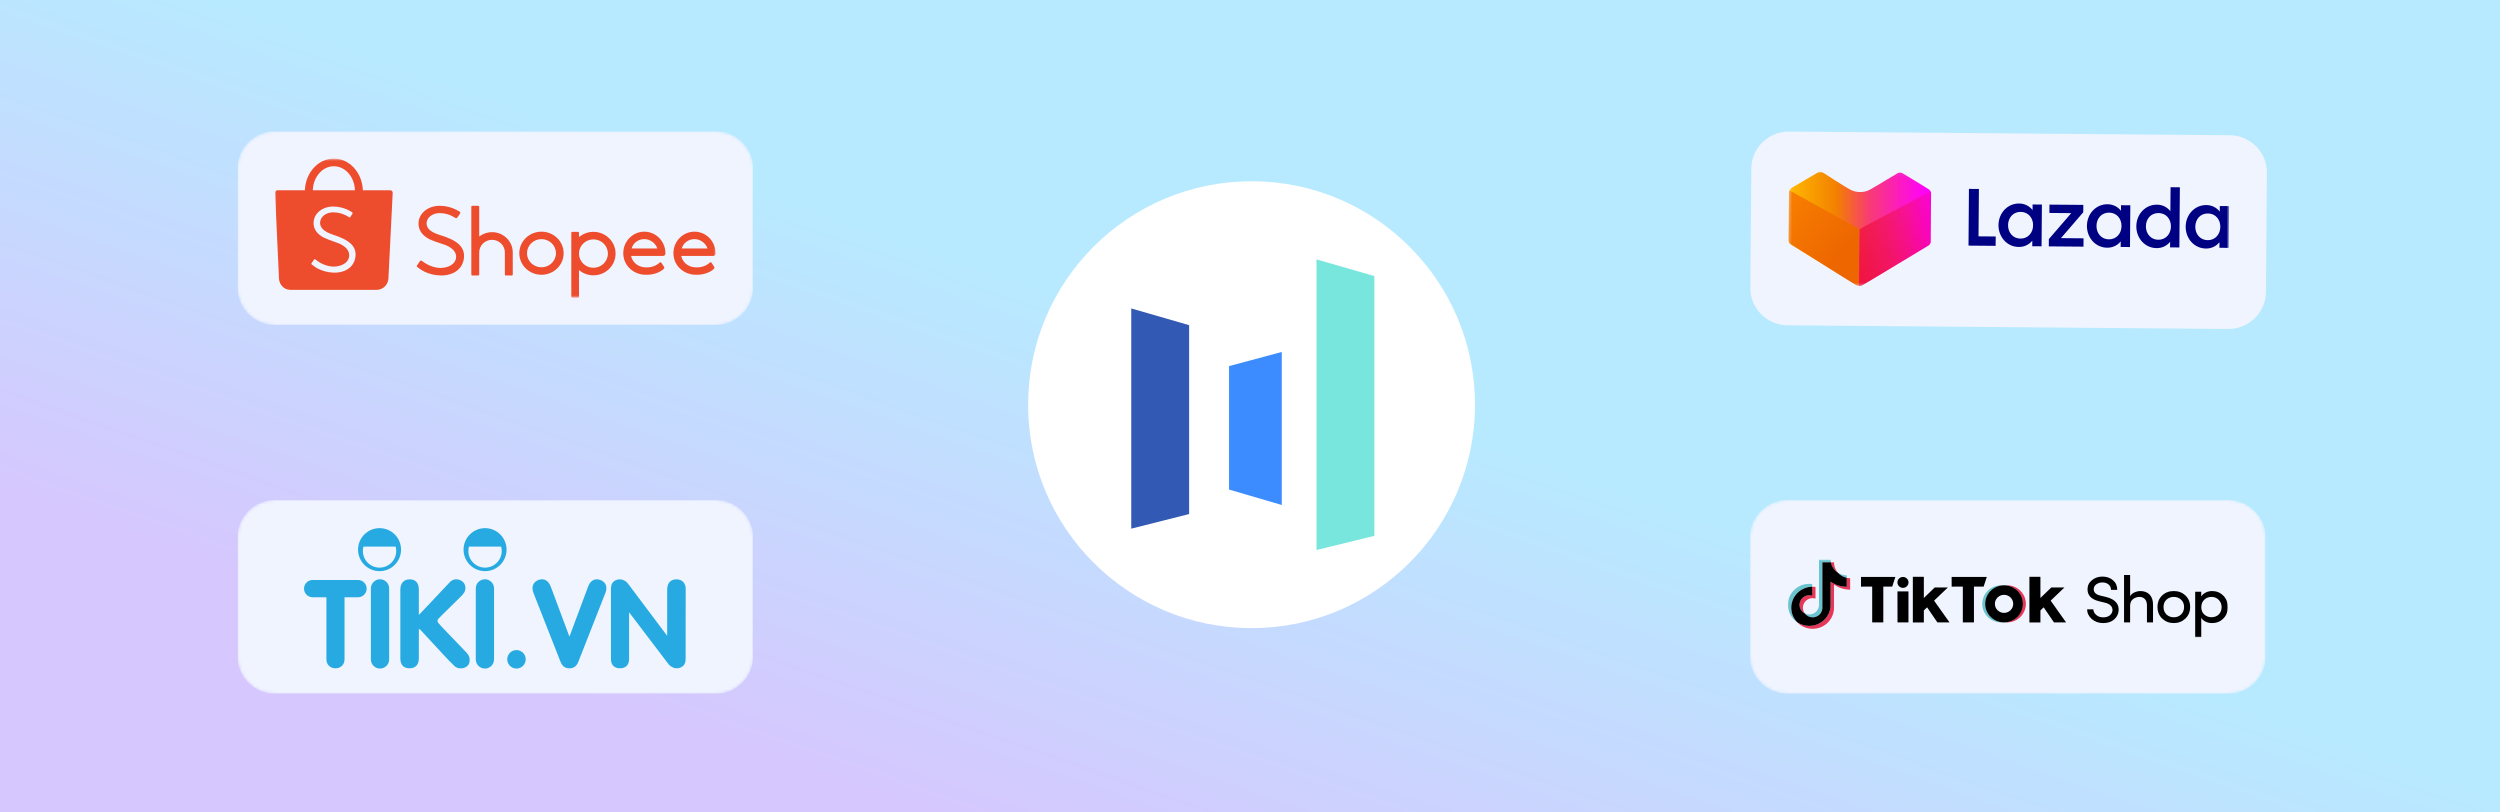 <svg width="800" height="260" viewBox="0 0 800 260" fill="none" xmlns="http://www.w3.org/2000/svg">
<rect x="0" y="0" width="800" height="260" fill="#333333" stroke="none"/>
<rect width="800" height="260" fill="url(#paint0_linear_2492_1286)"/>
<circle cx="400.5" cy="129.5" r="71.5" fill="white"/>
<path d="M393.295 117.155L410.167 112.629V161.598L393.295 156.66V117.155Z" fill="#3C8CFF"/>
<path d="M421.277 83L439.795 88.35V171.473L421.277 176V83Z" fill="#78E6DD"/>
<path d="M362 98.701L380.518 104.051V164.494L362 169.167V98.701Z" fill="#3259B4"/>
<g clip-path="url(#clip0_2492_1286)">
<path d="M713.497 43.275L572.531 42.1C565.896 42.045 560.472 47.338 560.417 53.923L560.099 92.075C560.044 98.66 565.379 104.043 572.014 104.098L712.98 105.273C719.615 105.328 725.039 100.035 725.094 93.45L725.412 55.298C725.466 48.713 720.132 43.33 713.497 43.275Z" fill="#F0F4FF"/>
<mask id="mask0_2492_1286" style="mask-type:luminance" maskUnits="userSpaceOnUse" x="572" y="54" width="142" height="39">
<path d="M713.391 55.993L572.425 54.818L572.12 91.381L713.086 92.556L713.391 55.993Z" fill="white"/>
</mask>
<g mask="url(#mask0_2492_1286)">
<path d="M630.06 60.441L633.251 60.468L633.125 75.631L638.625 75.677L638.6 78.671L629.922 78.598L630.06 60.441ZM646.102 65.124C646.936 65.121 647.76 65.308 648.508 65.671C649.256 66.034 649.91 66.564 650.418 67.218L650.432 65.431L653.409 65.456L653.297 78.819L650.321 78.795L650.336 77.007C649.817 77.653 649.155 78.171 648.401 78.522C647.646 78.872 646.819 79.046 645.986 79.028C642.275 78.998 639.484 75.842 639.516 72.019C639.548 68.195 642.391 65.094 646.102 65.124ZM646.621 67.805C644.211 67.785 642.6 69.644 642.58 72.044C642.56 74.444 644.166 76.337 646.549 76.356C648.932 76.376 650.57 74.517 650.59 72.111C650.61 69.704 649.03 67.826 646.621 67.805ZM655.633 76.518L662.798 68.204L655.809 68.146L655.832 65.476L666.664 65.566L666.645 67.92L659.507 76.201L666.735 76.261L666.713 78.931L655.614 78.839L655.633 76.518ZM674.397 65.36C675.23 65.357 676.054 65.544 676.802 65.907C677.551 66.27 678.204 66.799 678.711 67.453L678.726 65.667L681.703 65.692L681.592 79.055L678.614 79.03L678.629 77.243C678.111 77.889 677.449 78.407 676.695 78.757C675.941 79.108 675.114 79.281 674.281 79.264C670.569 79.233 667.785 76.078 667.817 72.255C667.848 68.431 670.686 65.329 674.397 65.36ZM674.915 68.041C672.505 68.021 670.895 69.88 670.875 72.28C670.855 74.68 672.461 76.573 674.844 76.592C677.226 76.612 678.864 74.753 678.884 72.347C678.904 69.94 677.325 68.061 674.915 68.041ZM690.21 65.492C691.042 65.488 691.865 65.675 692.611 66.038C693.36 66.402 694.012 66.931 694.518 67.585L694.582 59.905L697.559 59.93L697.398 79.187L694.421 79.162L694.436 77.376C693.919 78.021 693.258 78.54 692.504 78.89C691.751 79.241 690.926 79.414 690.094 79.397C686.382 79.366 683.591 76.211 683.623 72.387C683.655 68.563 686.498 65.461 690.21 65.492ZM690.726 68.174C688.318 68.154 686.708 70.013 686.688 72.413C686.668 74.812 688.279 76.705 690.655 76.725C693.032 76.745 694.677 74.886 694.697 72.479C694.717 70.073 693.136 68.194 690.726 68.174ZM706.015 65.624C706.848 65.62 707.67 65.807 708.417 66.17C709.165 66.533 709.818 67.063 710.323 67.717L710.338 65.93L713.308 65.955L713.197 79.319L710.214 79.294L710.229 77.507C709.712 78.152 709.051 78.671 708.298 79.022C707.544 79.372 706.718 79.545 705.886 79.528C702.174 79.497 699.383 76.342 699.415 72.518C699.447 68.694 702.304 65.593 706.015 65.624ZM706.534 68.305C704.124 68.285 702.512 70.144 702.492 72.544C702.472 74.943 704.085 76.836 706.462 76.856C708.838 76.876 710.483 75.017 710.503 72.61C710.523 70.204 708.942 68.325 706.534 68.305Z" fill="#000083"/>
<path d="M594.973 91.509C594.649 91.508 594.332 91.424 594.053 91.264C591.66 89.87 573.942 78.692 573.272 78.35C573.021 78.232 572.806 78.052 572.646 77.827C572.486 77.603 572.388 77.341 572.361 77.068L572.49 61.597C572.486 61.313 572.555 61.033 572.691 60.782C572.827 60.532 573.025 60.32 573.267 60.167L573.396 60.095C575.128 59.053 580.925 55.625 581.842 55.132C582.052 55.011 582.291 54.947 582.534 54.947C582.762 54.951 582.985 55.009 583.187 55.116C583.187 55.116 591.214 60.379 592.445 60.853C593.308 61.254 594.251 61.457 595.204 61.45C596.284 61.481 597.354 61.233 598.307 60.729C599.518 60.112 607.271 55.345 607.353 55.345C607.548 55.231 607.773 55.173 607.999 55.177C608.243 55.181 608.481 55.249 608.688 55.374C609.734 55.956 616.847 60.339 617.15 60.532C617.396 60.682 617.598 60.892 617.737 61.142C617.875 61.392 617.945 61.674 617.94 61.959L617.811 77.429C617.781 77.702 617.679 77.963 617.516 78.185C617.352 78.407 617.133 78.583 616.879 78.695C616.204 79.053 598.357 89.935 595.896 91.262C595.615 91.423 595.297 91.508 594.973 91.509Z" fill="url(#paint1_linear_2492_1286)"/>
<path d="M594.88 91.508L594.973 91.509C595.295 91.514 595.614 91.434 595.896 91.28C598.312 89.926 616.205 79.044 616.879 78.713C617.133 78.601 617.353 78.425 617.516 78.203C617.68 77.981 617.781 77.72 617.811 77.447L617.94 61.976C617.946 61.715 617.888 61.455 617.772 61.22L595.032 73.307L594.88 91.508Z" fill="url(#paint2_linear_2492_1286)"/>
<path d="M594.804 91.29L594.712 91.289C594.393 91.288 594.079 91.204 593.803 91.047C591.435 89.668 573.915 78.609 573.253 78.27C573.004 78.155 572.789 77.977 572.631 77.755C572.473 77.532 572.377 77.273 572.352 77.002L572.479 61.696C572.478 61.437 572.54 61.182 572.658 60.951L594.954 73.283L594.804 91.29Z" fill="url(#paint3_linear_2492_1286)"/>
</g>
</g>
<g clip-path="url(#clip1_2492_1286)">
<mask id="mask1_2492_1286" style="mask-type:luminance" maskUnits="userSpaceOnUse" x="76" y="42" width="165" height="62">
<path d="M228.985 42H88.015C81.379 42 76 47.338 76 53.923V92.077C76 98.662 81.379 104 88.015 104H228.985C235.621 104 241 98.662 241 92.077V53.923C241 47.338 235.621 42 228.985 42Z" fill="white"/>
</mask>
<g mask="url(#mask1_2492_1286)">
<path d="M228.985 42H88.015C81.379 42 76 47.338 76 53.923V92.077C76 98.662 81.379 104 88.015 104H228.985C235.621 104 241 98.662 241 92.077V53.923C241 47.338 235.621 42 228.985 42Z" fill="#F0F4FF"/>
<mask id="mask2_2492_1286" style="mask-type:luminance" maskUnits="userSpaceOnUse" x="88" y="50" width="141" height="46">
<path d="M228.986 50.744H88.015V95.285H228.986V50.744Z" fill="white"/>
</mask>
<g mask="url(#mask2_2492_1286)">
<path fill-rule="evenodd" clip-rule="evenodd" d="M113.739 82.181C113.492 84.198 112.255 85.814 110.339 86.623C109.273 87.073 107.84 87.317 106.706 87.24C104.937 87.173 103.276 86.748 101.744 85.971C101.197 85.693 100.381 85.139 99.754 84.619C99.596 84.488 99.577 84.404 99.682 84.256C99.739 84.172 99.843 84.019 100.074 83.685C100.409 83.2 100.451 83.139 100.489 83.082C100.596 82.92 100.77 82.905 100.942 83.039C100.96 83.053 100.96 83.053 100.973 83.063C101.002 83.085 101.002 83.085 101.068 83.136C101.135 83.188 101.175 83.219 101.191 83.231C102.844 84.509 104.768 85.247 106.71 85.32C109.412 85.284 111.356 84.083 111.704 82.239C112.087 80.21 110.475 78.457 107.321 77.48C106.335 77.174 103.842 76.188 103.382 75.921C101.223 74.67 100.214 73.03 100.358 71.005C100.577 68.198 103.214 66.104 106.546 66.09C108.036 66.087 109.523 66.393 110.951 66.988C111.457 67.199 112.36 67.684 112.672 67.914C112.851 68.045 112.887 68.197 112.784 68.36C112.726 68.456 112.631 68.606 112.431 68.92L112.429 68.924C112.165 69.337 112.157 69.35 112.097 69.447C111.992 69.604 111.869 69.619 111.681 69.501C110.152 68.486 108.458 67.975 106.594 67.938C104.274 67.984 102.535 69.348 102.421 71.207C102.391 72.886 103.665 74.112 106.417 75.047C112.004 76.821 114.142 78.901 113.739 82.181ZM106.84 53.197C110.477 53.197 113.442 56.608 113.581 60.878H100.099C100.238 56.608 103.203 53.197 106.84 53.197ZM125.664 61.681C125.664 61.238 125.303 60.878 124.857 60.878H116.119C115.904 55.24 111.832 50.744 106.84 50.744C101.848 50.744 97.776 55.24 97.561 60.878L88.811 60.879C88.372 60.886 88.018 61.243 88.018 61.681C88.018 61.702 88.019 61.723 88.021 61.743H88.015L89.262 88.919C89.262 88.995 89.265 89.071 89.271 89.148C89.272 89.165 89.273 89.183 89.275 89.2L89.278 89.257L89.281 89.26C89.47 91.151 90.859 92.674 92.747 92.745L92.751 92.749H120.509C120.523 92.749 120.536 92.749 120.549 92.749C120.562 92.749 120.575 92.749 120.588 92.749H120.647L120.649 92.748C122.57 92.696 124.126 91.151 124.29 89.237L124.291 89.236L124.293 89.21C124.294 89.19 124.296 89.17 124.297 89.15C124.3 89.102 124.302 89.054 124.303 89.006L125.664 61.723H125.663C125.664 61.709 125.664 61.695 125.664 61.681ZM218.202 79.393C218.736 77.669 220.353 76.519 222.241 76.519C224.042 76.519 225.757 77.728 226.35 79.39L226.39 79.504H218.167L218.202 79.393ZM228.22 81.891C228.231 81.891 228.231 81.891 228.247 81.891C228.264 81.891 228.264 81.891 228.281 81.891C228.674 81.873 228.986 81.541 228.986 81.138C228.986 81.118 228.985 81.101 228.983 81.074C228.984 81.069 228.984 81.059 228.984 81.028C228.984 77.22 225.963 74.134 222.238 74.134C218.514 74.134 215.493 77.22 215.493 81.028C215.493 81.311 215.51 81.594 215.544 81.876L215.546 81.891L215.556 81.965C215.741 83.335 216.333 84.592 217.267 85.61C217.267 85.61 217.268 85.611 217.272 85.616C218.309 86.742 219.714 87.51 221.275 87.797L221.295 87.801V87.799L221.396 87.816C221.448 87.824 221.503 87.833 221.577 87.844C223.629 88.088 225.45 87.796 226.993 87.028C227.372 86.839 227.714 86.631 228.009 86.41C228.104 86.339 228.19 86.271 228.264 86.207C228.302 86.173 228.333 86.145 228.349 86.129C228.696 85.775 228.718 85.65 228.509 85.326C228.277 84.963 228.073 84.653 227.899 84.397C227.838 84.307 227.785 84.23 227.74 84.167C227.715 84.132 227.715 84.132 227.699 84.11C227.694 84.101 227.694 84.101 227.69 84.096L227.687 84.093C227.497 83.859 227.367 83.838 227.156 84.022C227.133 84.042 227.058 84.099 227.045 84.113C225.561 85.415 223.535 85.834 221.512 85.416C221.136 85.316 220.784 85.189 220.459 85.035C219.192 84.407 218.293 83.288 218.035 81.993L218.014 81.891H228.22ZM202.151 79.393C202.686 77.669 204.303 76.519 206.19 76.519C207.99 76.519 209.706 77.728 210.298 79.39L210.339 79.504H202.116L202.151 79.393ZM212.169 81.891C212.18 81.891 212.18 81.891 212.196 81.891C212.212 81.891 212.212 81.891 212.229 81.891C212.623 81.873 212.935 81.541 212.935 81.138C212.935 81.118 212.934 81.101 212.932 81.074C212.932 81.069 212.932 81.059 212.932 81.028C212.932 77.22 209.912 74.134 206.187 74.134C202.462 74.134 199.442 77.22 199.442 81.028C199.442 81.311 199.459 81.594 199.492 81.876L199.495 81.891L199.505 81.965C199.691 83.335 200.282 84.592 201.216 85.61C201.216 85.61 201.217 85.611 201.221 85.616C202.257 86.742 203.664 87.51 205.223 87.797L205.243 87.801V87.799L205.345 87.816C205.397 87.824 205.452 87.833 205.526 87.844C207.579 88.088 209.399 87.796 210.941 87.028C211.321 86.839 211.662 86.631 211.958 86.41C212.053 86.339 212.139 86.271 212.213 86.207C212.251 86.173 212.281 86.145 212.297 86.129C212.646 85.775 212.667 85.65 212.457 85.326C212.226 84.963 212.023 84.653 211.848 84.397C211.786 84.307 211.733 84.23 211.689 84.167C211.664 84.132 211.664 84.132 211.649 84.11C211.642 84.101 211.642 84.101 211.638 84.096L211.636 84.093C211.446 83.859 211.316 83.838 211.105 84.022C211.083 84.042 211.008 84.099 210.994 84.113C209.511 85.415 207.485 85.834 205.462 85.416C205.085 85.316 204.733 85.189 204.409 85.035C203.141 84.407 202.244 83.288 201.984 81.993L201.964 81.891H212.169ZM189.901 85.687C187.392 85.687 185.34 83.721 185.277 81.258V81.026C185.339 78.567 187.392 76.601 189.901 76.601C192.455 76.601 194.525 78.635 194.525 81.144C194.525 83.653 192.455 85.687 189.901 85.687ZM189.902 74.19C188.257 74.19 186.685 74.744 185.421 75.76L185.277 75.875V74.604C185.277 74.265 185.204 74.19 184.856 74.19H183.241C182.89 74.19 182.82 74.259 182.82 74.604V94.871C182.82 95.204 182.898 95.285 183.241 95.285H184.856C185.2 95.285 185.277 95.206 185.277 94.871V86.419L185.421 86.535C186.685 87.551 188.257 88.105 189.902 88.105C193.813 88.105 196.984 84.99 196.984 81.147C196.984 77.305 193.813 74.19 189.902 74.19ZM173.271 85.532C170.712 85.532 168.636 83.516 168.636 81.028C168.636 78.54 170.712 76.523 173.271 76.523C175.83 76.523 177.904 78.54 177.904 81.028C177.904 83.516 175.83 85.532 173.271 85.532ZM173.272 74.134C169.353 74.134 166.177 77.222 166.177 81.031C166.177 84.84 169.353 87.928 173.272 87.928C177.191 87.928 180.367 84.84 180.367 81.031C180.367 77.222 177.192 74.134 173.272 74.134ZM157.456 74.287C156.025 74.287 154.641 74.742 153.492 75.582L153.353 75.684V66.272C153.353 65.96 153.249 65.858 152.934 65.858H151.243C150.902 65.858 150.824 65.938 150.824 66.272V87.744C150.824 88.069 150.908 88.158 151.243 88.158H152.934C153.247 88.158 153.353 88.051 153.353 87.744V80.73C153.37 78.523 155.202 76.741 157.456 76.741C159.714 76.741 161.549 78.531 161.558 80.746V87.744C161.558 88.099 161.618 88.158 161.978 88.158H163.664C164.021 88.158 164.084 88.098 164.084 87.744V80.726C164.07 77.186 161.083 74.287 157.456 74.287ZM133.902 84.263L133.898 84.269C133.657 84.63 133.556 84.782 133.499 84.869C133.309 85.149 133.333 85.273 133.623 85.516C134.3 86.055 135.171 86.622 135.758 86.906C137.392 87.695 139.157 88.112 141.027 88.15C142.235 88.21 143.753 87.927 144.883 87.429C146.928 86.527 148.231 84.769 148.46 82.604C148.829 79.096 146.52 76.903 140.571 75.136L140.569 75.135C137.798 74.252 136.496 73.077 136.495 71.438C136.577 69.625 138.277 68.271 140.571 68.187C142.419 68.192 144.053 68.677 145.658 69.697C145.996 69.9 146.152 69.863 146.38 69.571C146.406 69.528 146.479 69.424 146.783 68.992L146.784 68.99C147.068 68.587 147.162 68.452 147.185 68.413C147.377 68.056 147.349 67.918 147.003 67.676C146.662 67.435 145.702 66.941 145.153 66.724C143.626 66.122 142.047 65.83 140.476 65.86C136.899 65.937 134.11 68.235 133.927 71.251C133.81 73.428 134.928 75.18 137.265 76.475C137.921 76.817 140.316 77.711 141.434 78.035C144.613 78.955 146.271 80.648 145.928 82.645C145.617 84.459 143.694 85.666 140.994 85.748C139.037 85.708 137.065 84.999 135.352 83.727C135.344 83.721 135.3 83.689 135.22 83.63C135.108 83.547 135.108 83.547 135.091 83.535C134.742 83.297 134.536 83.317 134.323 83.63C134.298 83.669 134.033 84.068 133.902 84.263Z" fill="#EE4D2D"/>
</g>
</g>
</g>
<g clip-path="url(#clip2_2492_1286)">
<mask id="mask3_2492_1286" style="mask-type:luminance" maskUnits="userSpaceOnUse" x="560" y="160" width="165" height="62">
<path d="M712.985 160H572.015C565.379 160 560 165.338 560 171.923V210.077C560 216.662 565.379 222 572.015 222H712.985C719.621 222 725 216.662 725 210.077V171.923C725 165.338 719.621 160 712.985 160Z" fill="white"/>
</mask>
<g mask="url(#mask3_2492_1286)">
<path d="M712.985 160H572.015C565.379 160 560 165.338 560 171.923V210.077C560 216.662 565.379 222 572.015 222H712.985C719.621 222 725 216.662 725 210.077V171.923C725 165.338 719.621 160 712.985 160Z" fill="#F0F4FF"/>
</g>
<g clip-path="url(#clip3_2492_1286)">
<mask id="mask4_2492_1286" style="mask-type:luminance" maskUnits="userSpaceOnUse" x="572" y="179" width="141" height="25">
<path d="M713 179H572V204H713V179Z" fill="white"/>
</mask>
<g mask="url(#mask4_2492_1286)">
<path d="M669.865 194.989C669.886 195.639 670.185 196.252 670.783 196.777C671.38 197.303 672.129 197.555 673.026 197.555C674.8 197.555 675.805 196.63 675.995 195.429C676.102 193.998 675.033 193.177 673.497 192.84L671.595 192.376C669.203 191.765 668.008 190.502 668.008 188.588C668.008 187.387 668.478 186.418 669.418 185.662C670.357 184.884 671.469 184.506 672.772 184.506C674.14 184.506 675.271 184.905 676.167 185.683C677.066 186.462 677.514 187.473 677.514 188.756H675.526C675.526 187.324 674.374 186.378 672.749 186.378C672.001 186.378 671.36 186.59 670.806 186.989C670.272 187.387 669.995 187.914 669.995 188.565C669.995 189.574 670.7 190.25 672.089 190.586L674.01 191.05C676.807 191.744 678.219 193.323 677.942 195.595C677.812 196.689 677.299 197.595 676.425 198.309C675.548 199.025 674.417 199.384 673.028 199.384C671.554 199.384 670.336 198.941 669.354 198.078C668.372 197.195 667.88 196.164 667.88 194.985L669.865 194.989ZM681.637 199.174H679.694V184H681.639V190.821C681.916 190.273 682.365 189.853 683.006 189.58C683.669 189.284 684.31 189.137 684.93 189.137C687.428 189.137 688.987 190.737 688.966 193.494V199.177H687.021V193.62C687.021 192.021 686.061 191.011 684.672 191.011C683.882 191.011 683.177 191.242 682.557 191.727C681.937 192.191 681.639 192.906 681.639 193.874V199.176L681.637 199.174ZM691.896 190.546C692.9 189.597 694.139 189.135 695.613 189.135C697.087 189.135 698.327 189.599 699.33 190.546C700.333 191.492 700.846 192.714 700.846 194.229C700.846 195.746 700.333 196.987 699.307 197.954C698.303 198.903 697.064 199.385 695.611 199.385C694.159 199.385 692.919 198.901 691.916 197.954C690.912 197.008 690.399 195.765 690.399 194.229C690.401 192.714 690.893 191.492 691.896 190.546ZM697.943 191.893C697.321 191.303 696.533 191.008 695.615 191.008C694.697 191.008 693.907 191.303 693.266 191.893C692.648 192.481 692.326 193.261 692.326 194.229C692.326 195.218 692.648 196.019 693.266 196.628C693.907 197.239 694.697 197.532 695.615 197.532C696.533 197.532 697.323 197.237 697.943 196.628C698.584 196.017 698.904 195.218 698.904 194.229C698.904 193.261 698.584 192.483 697.943 191.893ZM704.4 189.345V190.882C705.063 189.786 706.452 189.135 707.883 189.135C709.272 189.135 710.467 189.62 711.429 190.567C712.39 191.513 712.882 192.756 712.882 194.292C712.882 195.809 712.39 197.029 711.429 197.975C710.467 198.924 709.293 199.385 707.883 199.385C706.43 199.385 705.02 198.798 704.4 197.702V203.952H702.458V189.347L704.4 189.345ZM705.404 196.67C706.031 197.225 706.847 197.525 707.689 197.513C709.547 197.513 710.914 196.229 710.914 194.313C710.914 193.345 710.593 192.544 709.975 191.935C709.357 191.324 708.607 191.01 707.689 191.01C706.771 191.01 706.002 191.305 705.361 191.914C704.743 192.502 704.422 193.303 704.422 194.313C704.422 195.303 704.741 196.103 705.404 196.67Z" fill="black"/>
<path d="M579.883 187.794V186.889C579.577 186.847 579.269 186.824 578.961 186.822C575.19 186.826 572.134 189.839 572.13 193.555C572.13 195.752 573.218 197.809 575.047 199.067C575.016 199.032 574.983 198.998 574.952 198.963C573.873 197.773 573.253 196.202 573.253 194.483C573.242 190.847 576.191 187.87 579.883 187.794Z" fill="#69C4D0"/>
<path d="M580.044 197.584C581.731 197.573 583.112 196.26 583.185 194.6L583.193 179.97L585.889 179.974L585.883 179.941C585.825 179.636 585.796 179.325 585.796 179.014H582.083L582.077 193.672C582.015 195.323 580.64 196.63 578.963 196.632C578.442 196.632 577.948 196.504 577.514 196.279C578.082 197.054 579.002 197.584 580.044 197.584ZM590.96 184.976V184.103C589.923 184.103 588.957 183.8 588.147 183.279C588.868 184.094 589.848 184.741 590.96 184.976Z" fill="#69C4D0"/>
<path d="M588.145 183.277C587.326 182.354 586.875 181.169 586.875 179.941H585.854C586.117 181.335 586.983 182.531 588.145 183.277ZM578.961 190.455C577.227 190.468 575.827 191.85 575.813 193.556C575.813 194.737 576.522 195.762 577.514 196.277C577.131 195.756 576.923 195.128 576.923 194.485C576.925 192.787 578.322 191.413 580.043 191.411C580.363 191.411 580.673 191.464 580.963 191.554V187.821C580.659 187.779 580.351 187.756 580.043 187.754C579.989 187.754 579.937 187.758 579.883 187.758L579.858 187.762L579.856 190.583C579.565 190.493 579.263 190.451 578.961 190.455Z" fill="#E83658"/>
<path d="M590.96 184.918L590.94 184.914L590.933 187.731C589.081 187.729 587.276 187.153 585.775 186.084L585.771 193.559C585.777 197.258 582.738 200.259 578.986 200.265C578.979 200.265 578.973 200.265 578.965 200.265C577.567 200.277 576.197 199.859 575.049 199.072C576.339 200.443 578.15 201.221 580.048 201.221C583.819 201.218 586.877 198.206 586.881 194.488V187.055C588.386 188.122 590.193 188.695 592.046 188.691V185.03C591.671 185.03 591.308 184.99 590.96 184.918Z" fill="#E83658"/>
<path d="M585.794 193.558V186.123C587.299 187.19 589.106 187.762 590.959 187.758V184.917C589.867 184.684 588.879 184.109 588.147 183.277C586.962 182.518 586.143 181.312 585.883 179.941H583.164L583.158 194.6C583.096 196.251 581.721 197.558 580.044 197.56C579.04 197.558 578.099 197.081 577.514 196.277C575.99 195.485 575.403 193.627 576.207 192.123C576.745 191.115 577.807 190.483 578.963 190.48C579.284 190.48 579.594 190.531 579.885 190.621V187.754C576.178 187.844 573.218 190.829 573.212 194.481C573.212 196.251 573.912 197.863 575.047 199.067C576.193 199.861 577.561 200.287 578.963 200.287C582.736 200.283 585.792 197.272 585.796 193.554V193.558H585.794ZM595.523 184.621H606.516L605.507 187.72L602.656 187.718V199.174H599.102V187.718L595.526 187.724L595.523 184.621ZM624.524 184.621H635.773L634.762 187.72L631.663 187.718V199.174H628.104V187.718L624.528 187.724L624.524 184.621ZM607.186 189.251H610.711L610.707 199.178H607.207L607.186 189.251ZM612.107 184.579H615.629V191.359L619.117 187.985H623.32L618.906 192.207L623.85 199.178H619.971L616.672 194.344L615.629 195.344V199.18H612.109L612.107 184.579ZM649.414 184.579H652.934V191.359L656.424 187.985H660.627L656.213 192.207L661.155 199.178H657.276L653.977 194.344L652.934 195.344V199.18H649.414V184.579ZM608.947 188.117C609.927 188.117 610.721 187.335 610.721 186.371C610.721 185.405 609.927 184.623 608.949 184.623H608.947C607.966 184.623 607.174 185.405 607.174 186.371C607.174 187.335 607.969 188.115 608.947 188.117Z" fill="black"/>
<path d="M635.322 193.236C635.322 190.135 637.743 187.554 640.881 187.312C640.704 187.299 640.528 187.293 640.352 187.293C637.02 187.293 634.323 189.953 634.323 193.234C634.323 196.516 637.023 199.175 640.352 199.175C640.513 199.175 640.724 199.167 640.881 199.156C637.743 198.915 635.322 196.335 635.322 193.236Z" fill="#69C4D0"/>
<path d="M642.251 187.293C642.09 187.293 641.877 187.303 641.718 187.312C645.037 187.574 647.513 190.436 647.248 193.707C647.011 196.615 644.668 198.923 641.718 199.156C641.875 199.169 642.09 199.175 642.251 199.175C645.582 199.175 648.28 196.514 648.28 193.234C648.28 189.953 645.58 187.293 642.251 187.293Z" fill="#E83658"/>
<path d="M641.297 187.293C637.966 187.291 635.266 189.951 635.264 193.232C635.262 196.514 637.962 199.175 641.292 199.177C641.293 199.177 641.295 199.177 641.295 199.177C644.627 199.177 647.325 196.516 647.325 193.236C647.329 189.953 644.629 187.293 641.297 187.293ZM641.297 196.123C639.678 196.123 638.365 194.829 638.365 193.234C638.365 191.638 639.678 190.345 641.297 190.345C642.917 190.345 644.23 191.638 644.23 193.234C644.23 194.829 642.917 196.123 641.297 196.123Z" fill="black"/>
</g>
</g>
</g>
<g clip-path="url(#clip4_2492_1286)">
<mask id="mask5_2492_1286" style="mask-type:luminance" maskUnits="userSpaceOnUse" x="76" y="160" width="165" height="62">
<path d="M228.985 160H88.015C81.379 160 76 165.338 76 171.923V210.077C76 216.662 81.379 222 88.015 222H228.985C235.621 222 241 216.662 241 210.077V171.923C241 165.338 235.621 160 228.985 160Z" fill="white"/>
</mask>
<g mask="url(#mask5_2492_1286)">
<path d="M228.985 160H88.015C81.379 160 76 165.338 76 171.923V210.077C76 216.662 81.379 222 88.015 222H228.985C235.621 222 241 216.662 241 210.077V171.923C241 165.338 235.621 160 228.985 160Z" fill="#F0F4FF"/>
</g>
<g clip-path="url(#clip5_2492_1286)">
<path d="M121.605 213.937C119.991 213.937 118.683 212.629 118.683 211.015V188.289C118.683 186.675 119.991 185.367 121.605 185.367C123.219 185.367 124.528 186.675 124.528 188.289V211.016C124.528 212.629 123.219 213.937 121.605 213.937Z" fill="#26AAE1"/>
<path d="M155.172 213.937C153.558 213.937 152.25 212.629 152.25 211.015V188.289C152.25 186.675 153.558 185.367 155.172 185.367C156.786 185.367 158.094 186.675 158.094 188.289V211.016C158.094 212.629 156.786 213.937 155.172 213.937Z" fill="#26AAE1"/>
<path d="M114.56 185.594H100.053C98.525 185.594 97.286 186.832 97.286 188.36C97.286 189.888 98.525 191.126 100.053 191.126H104.45V211.079C104.45 212.607 105.689 213.845 107.217 213.845H107.483C109.012 213.845 110.25 212.606 110.25 211.079V191.126H114.56C116.089 191.126 117.327 189.888 117.327 188.36C117.328 186.832 116.089 185.594 114.56 185.594Z" fill="#26AAE1"/>
<path d="M213.403 211.842C213.787 212.348 214.155 212.869 214.69 213.233C215.681 213.907 216.737 214.061 217.849 213.57C218.971 213.072 219.4 212.091 219.403 210.968C219.429 203.425 219.418 195.881 219.417 188.338C219.417 188.179 219.413 188.018 219.387 187.863C219.13 186.31 218.086 185.413 216.518 185.393C214.913 185.373 213.894 186.179 213.586 187.757C213.503 188.18 213.497 188.623 213.497 189.056C213.491 193.732 213.492 198.407 213.492 203.447C212.671 202.357 212.076 201.571 211.484 200.782C207.982 196.115 204.488 191.443 200.974 186.786C200.072 185.592 198.649 185.13 197.398 185.534C196.112 185.949 195.508 186.83 195.505 188.488C195.49 195.952 195.484 203.416 195.509 210.88C195.515 212.825 196.6 213.86 198.449 213.846C200.286 213.832 201.307 212.761 201.31 210.808V195.931L213.403 211.842Z" fill="#26AAE1"/>
<path d="M134.032 201.307C134.032 204.476 134.037 207.571 134.03 210.668C134.026 212.725 132.946 213.859 131.024 213.846C129.14 213.834 128.112 212.76 128.108 210.716C128.096 203.371 128.097 196.026 128.107 188.681C128.11 186.626 129.227 185.405 131.048 185.394C133 185.383 134.027 186.52 134.031 188.71C134.035 191.286 134.032 193.862 134.032 196.788C135.05 195.718 135.877 194.857 136.696 193.987C139.093 191.444 141.479 188.892 143.884 186.356C144.791 185.4 145.891 185.123 147.141 185.606C148.252 186.034 148.855 186.864 148.934 188.04C149.013 189.223 148.304 190.057 147.542 190.819C145.521 192.841 143.48 194.844 141.428 196.836C139.538 198.672 139.527 198.662 141.386 200.602C143.942 203.268 146.498 205.934 149.054 208.6C149.636 209.208 150.168 209.85 150.265 210.727C150.392 211.873 150.141 212.863 149.045 213.472C147.954 214.078 146.376 214.027 145.471 213.176C144.172 211.954 142.959 210.636 141.741 209.331C139.412 206.834 137.106 204.315 134.782 201.813C134.605 201.623 134.483 201.34 134.032 201.307Z" fill="#26AAE1"/>
<path d="M182.22 203.728C183.808 199.471 185.282 195.519 186.755 191.567C187.253 190.232 187.723 188.886 188.25 187.563C188.99 185.7 190.445 184.973 192.106 185.587C193.813 186.218 194.494 187.774 193.75 189.684C190.878 197.061 187.966 204.423 185.059 211.787C184.551 213.072 183.696 213.872 182.193 213.861C180.689 213.851 179.863 213.025 179.358 211.742C176.47 204.414 173.577 197.088 170.712 189.75C169.964 187.834 170.593 186.26 172.263 185.606C173.99 184.931 175.484 185.703 176.242 187.721C178.205 192.941 180.146 198.169 182.22 203.728Z" fill="#26AAE1"/>
<path d="M168.23 210.981C168.23 212.612 166.906 213.935 165.274 213.935C163.641 213.935 162.318 212.612 162.318 210.981C162.318 209.348 163.641 208.025 165.274 208.025C166.906 208.025 168.23 209.348 168.23 210.981Z" fill="#26AAE1"/>
<path d="M121.457 181.641C118.511 181.641 116.123 179.254 116.123 176.308C116.123 175.823 116.189 175.354 116.31 174.908H126.604C126.725 175.354 126.791 175.823 126.791 176.308C126.791 179.254 124.403 181.641 121.457 181.641ZM121.457 169.006C117.657 169.006 114.576 172.086 114.576 175.885C114.576 179.685 117.657 182.765 121.457 182.765C125.258 182.765 128.338 179.685 128.338 175.885C128.338 172.086 125.258 169.006 121.457 169.006Z" fill="#26AAE1"/>
<path d="M155.217 181.641C152.271 181.641 149.883 179.254 149.883 176.308C149.883 175.823 149.949 175.354 150.07 174.908H160.364C160.485 175.354 160.551 175.823 160.551 176.308C160.551 179.254 158.163 181.641 155.217 181.641ZM155.217 169.006C151.417 169.006 148.336 172.086 148.336 175.885C148.336 179.685 151.417 182.765 155.217 182.765C159.017 182.765 162.098 179.685 162.098 175.885C162.099 172.086 159.017 169.006 155.217 169.006Z" fill="#26AAE1"/>
</g>
</g>
<defs>
<linearGradient id="paint0_linear_2492_1286" x1="349.5" y1="96.5" x2="292.5" y2="260" gradientUnits="userSpaceOnUse">
<stop stop-color="#B7EAFF"/>
<stop offset="1" stop-color="#D6C7FE"/>
</linearGradient>
<linearGradient id="paint1_linear_2492_1286" x1="572.515" y1="55.196" x2="617.551" y2="55.218" gradientUnits="userSpaceOnUse">
<stop stop-color="#FFB900"/>
<stop offset="0.338" stop-color="#F38000"/>
<stop offset="0.567" stop-color="#F83C72"/>
<stop offset="0.78" stop-color="#FC1CBE"/>
<stop offset="0.93" stop-color="#FE08ED"/>
<stop offset="1" stop-color="#FF00FF"/>
</linearGradient>
<linearGradient id="paint2_linear_2492_1286" x1="584.897" y1="87.62" x2="630.756" y2="62.413" gradientUnits="userSpaceOnUse">
<stop stop-color="#EE0A3F"/>
<stop offset="1" stop-color="#EE0A3F" stop-opacity="0"/>
</linearGradient>
<linearGradient id="paint3_linear_2492_1286" x1="589.42" y1="81.114" x2="567.599" y2="63.013" gradientUnits="userSpaceOnUse">
<stop stop-color="#ED6600"/>
<stop offset="1" stop-color="#F98200"/>
</linearGradient>
<clipPath id="clip0_2492_1286">
<rect width="165" height="62" fill="white" transform="translate(560.517 42) rotate(0.478)"/>
</clipPath>
<clipPath id="clip1_2492_1286">
<rect width="165" height="62" fill="white" transform="translate(76 42)"/>
</clipPath>
<clipPath id="clip2_2492_1286">
<rect width="165" height="62" fill="white" transform="translate(560 160)"/>
</clipPath>
<clipPath id="clip3_2492_1286">
<rect width="141" height="25" fill="white" transform="translate(572 179)"/>
</clipPath>
<clipPath id="clip4_2492_1286">
<rect width="165" height="62" fill="white" transform="translate(76 160)"/>
</clipPath>
<clipPath id="clip5_2492_1286">
<rect width="123" height="45" fill="white" transform="translate(97 169)"/>
</clipPath>
</defs>
</svg>
